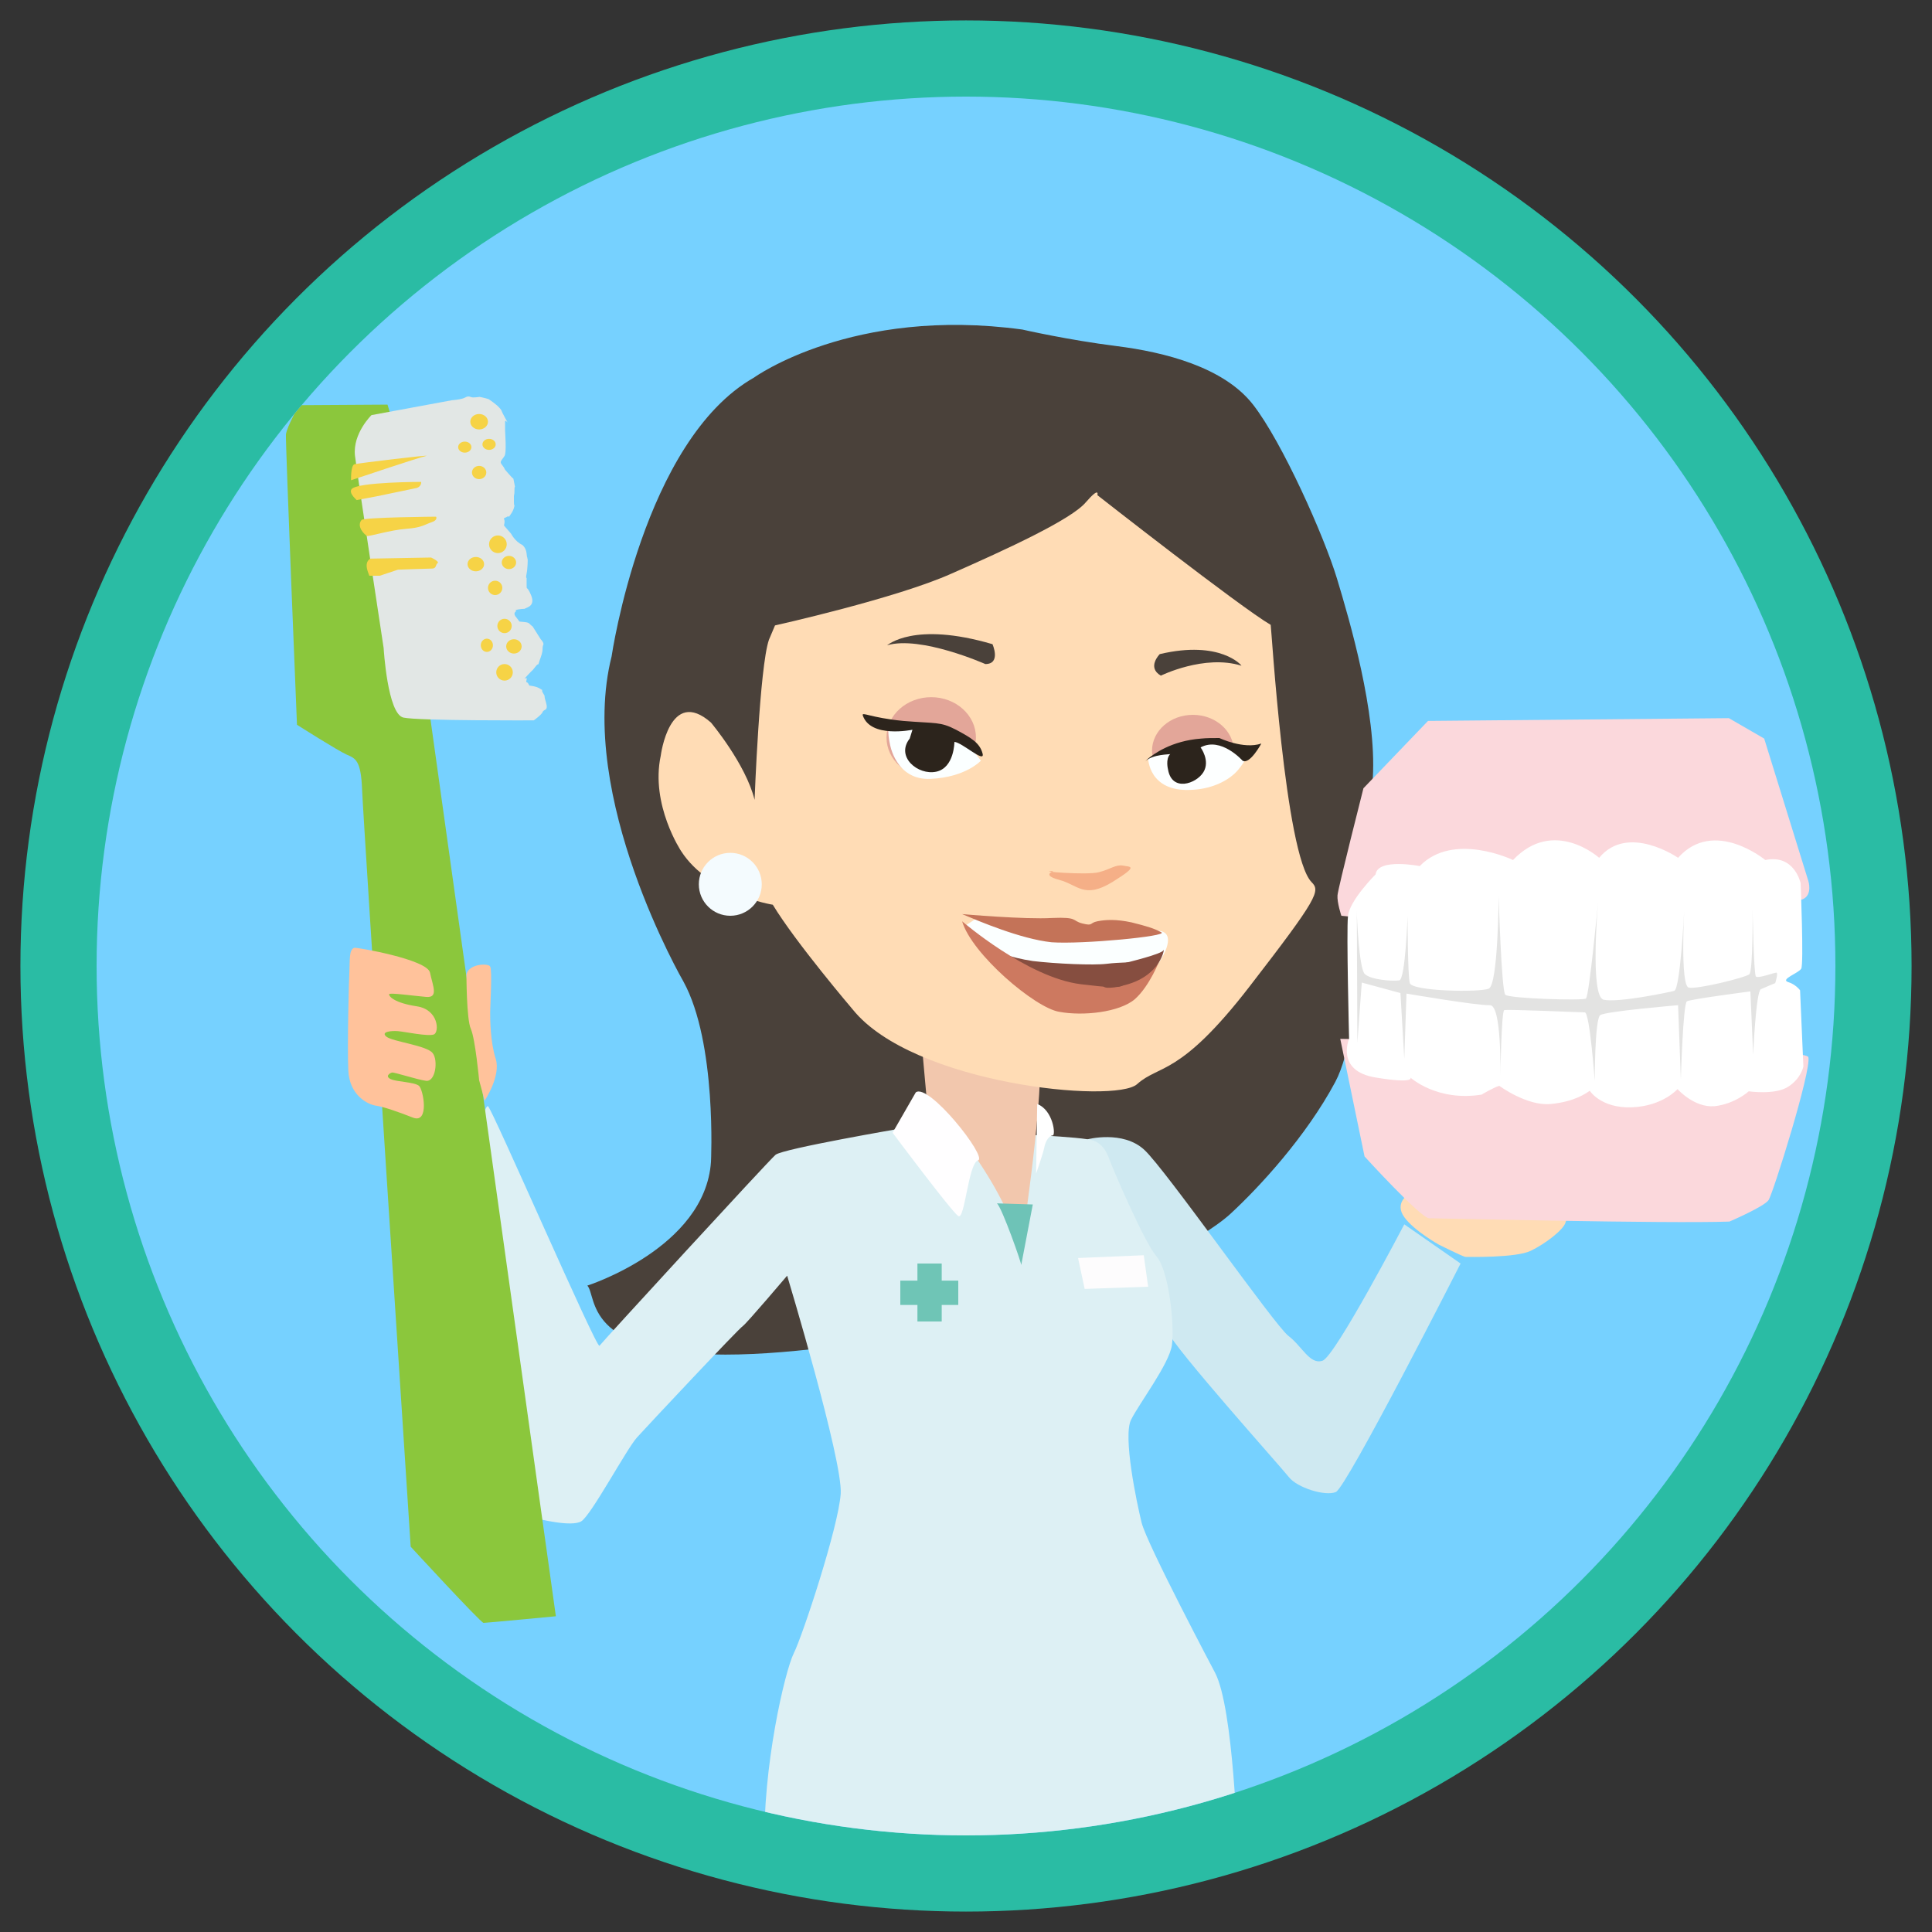 <?xml version="1.0" encoding="utf-8"?>
<!-- Generator: Adobe Illustrator 25.0.0, SVG Export Plug-In . SVG Version: 6.00 Build 0)  -->
<svg version="1.1" id="Livello_1" xmlns="http://www.w3.org/2000/svg" xmlns:xlink="http://www.w3.org/1999/xlink" x="0px" y="0px"
	 width="350px" height="350px" viewBox="0 0 350 350" style="enable-background:new 0 0 350 350;" xml:space="preserve">
<rect x="0" y="0" width="350" height="350" fill="#333333" stroke="none"/>
<style type="text/css">
	.st0{fill:#2ABCA4;}
	.st1{fill:#76D1FF;}
	.st2{clip-path:url(#SVGID_2_);fill:#BABABA;}
	.st3{clip-path:url(#SVGID_4_);}
	.st4{fill:#4A413A;}
	.st5{fill:#CFE9F1;}
	.st6{fill:#DDF0F4;}
	.st7{fill:#F2C7AD;}
	.st8{fill:#FFDCB5;}
	.st9{fill:#E3A699;}
	.st10{fill:#FDFFFF;}
	.st11{fill:#2C241C;}
	.st12{fill:#FBFFFF;}
	.st13{fill:#F4FBFE;}
	.st14{fill:#F5AF87;}
	.st15{fill:#864E40;}
	.st16{fill:#CD7960;}
	.st17{fill:#C47358;}
	.st18{fill:#FFFEFF;}
	.st19{fill:#FFFFFF;}
	.st20{fill:#6EC3B7;}
	.st21{fill:#FDFCFD;}
	.st22{fill:#6FC5B6;}
	.st23{fill:#8BC73C;}
	.st24{fill:#FFC29B;}
	.st25{fill:#E2E7E5;}
	.st26{fill:#F6D346;}
	.st27{fill:#FBD8DC;}
	.st28{fill:#E3E3E2;}
</style>
<circle class="st0" cx="175" cy="175" r="171.3"/>
<circle class="st1" cx="175" cy="175" r="157.5"/>
<g>
	<g>
		<g>
			<defs>
				<circle id="SVGID_1_" cx="175" cy="175" r="157.5"/>
			</defs>
			<clipPath id="SVGID_2_">
				<use xlink:href="#SVGID_1_"  style="overflow:visible;"/>
			</clipPath>
			<path class="st2" d="M230.7,290.5L230.7,290.5L230.7,290.5z"/>
		</g>
	</g>
</g>
<g>
	<g>
		<defs>
			<circle id="SVGID_3_" cx="175" cy="175" r="157.5"/>
		</defs>
		<clipPath id="SVGID_4_">
			<use xlink:href="#SVGID_3_"  style="overflow:visible;"/>
		</clipPath>
		<g class="st3">
			<path class="st4" d="M110.8,118.9c0,0,5.7-39.1,25.8-50.5c0,0,17.8-12.9,48.6-8.7c0,0,8.3,1.9,17.1,3c8.7,1.1,19.4,3.8,24.7,10.6
				c5.3,6.8,12.9,23.9,15.2,31.5c2.3,7.6,7.2,24.3,6.5,36.1c-0.7,11.8-1.5,45.2-6.8,55.1c-5.3,9.9-13.7,19-19,23.9
				s-23.5,14-24.7,14.5c-1.1,0.4-41,11-66.8,11s-23.2-10.6-25-12.5c0,0,21.3-6.8,22.4-22.4c0,0,1.1-21.6-5-32.7
				C123.8,177.8,104.4,144.3,110.8,118.9z"/>
			<path class="st5" d="M197,206.4c0,0,6.4-1.7,10.3,1.9s23.6,31.8,26.1,33.7c2.5,1.9,3.9,5.3,6.2,4.5c2.3-0.8,14.8-24.7,14.8-24.7
				l10.2,7.1c0,0-20.6,40.5-22.6,41.4c-2,0.8-7-0.8-8.5-2.7c-1.5-1.9-20.6-23.2-22-26.4c-1.5-3.2-10.9-18.9-10.9-18.9L197,206.4z"/>
			<path class="st6" d="M163.4,204.4c0,0-21.6,3.7-22.9,4.8c-1.2,1-31.4,33.9-31.9,34.6c-0.5,0.7-19.5-43.1-20.2-43.4
				c-0.7-0.4-3.4,10.1-3.4,10.1l5,50.9l7.3,13.7c0,0,6.2,1.6,8,0.5c1.8-1.1,8.2-13.1,10.1-15.2c1.9-2.1,18.4-19.7,19.2-20.2
				c0.7-0.5,8-9.1,8-9.1s10.1,33.5,9.7,39.5c-0.4,6-6.9,25.7-8.5,28.9c-1.6,3.2-5.7,20.7-5.3,35.6c0.4,14.9,0,0,0,0h85.7
				c0,0-0.7-25.7-4.1-32.1c0,0-12.4-23.4-13.3-27.2c-0.9-3.7-3.4-15.6-1.9-18.6c1.5-3,6.9-10.1,7.4-13.5c0.5-3.4-0.5-13.5-2.8-16.1
				c-2.3-2.7-8-16.1-8.5-17.5c-0.5-1.4-1.4-3.4-3.9-3.7c-2.5-0.4-8.3-0.7-8.3-0.7L163.4,204.4z"/>
			<path class="st7" d="M166.7,186l1.1,12.2c0,0,15.6,17,17,29.1c0,0,4.1-26.2,3.6-36C187.8,181.6,166.7,186,166.7,186z"/>
			<path class="st8" d="M237.6,159.8c1.6,1.6,1.3,2.7-11.3,19c-12.6,16.3-16.3,14-20.3,17.6s-40.6,0-51.5-13.5
				c0,0-10.4-12.2-14.5-19c0,0-11.5-1.8-16.6-9.7c0,0-5.6-8.4-3.7-17.3c0,0,1.6-12.6,9.1-6c0,0,6.3,7.5,7.9,14c0,0,0.9-24.1,2.6-29
				l1.1-2.6c0,0,22-4.9,32-9.4c10-4.4,21.7-9.8,24.3-12.9c2.6-3,2.1-1.3,2.1-1.3s25.9,20.3,31.4,23.5
				C230.3,113.3,232.8,154.9,237.6,159.8z"/>
			<ellipse class="st9" cx="168.7" cy="133.6" rx="8.1" ry="7.3"/>
			<ellipse class="st9" cx="216.1" cy="136" rx="7.4" ry="6.5"/>
			<path class="st4" d="M210.1,118.5c0,0-2.4,2.4,0.2,3.9c0,0,7.9-3.9,14.6-1.8C225,120.6,221.1,115.9,210.1,118.5z"/>
			<path class="st4" d="M179.8,116.7c0,0,1.6,3.6-1.3,3.6c0,0-11.7-5.2-17.8-3.4C160.8,116.9,165.5,112.5,179.8,116.7z"/>
			<path class="st10" d="M215.6,143.1c3.7-0.1,6.5-1.5,8.1-3s2.7-4,2.7-4l-6.7-2l-5.4,0.7c0,0-3.9,1-4.4,1.6c-0.5,0.5-1.9,1-1.9,1
				S208.1,143.4,215.6,143.1z"/>
			<path class="st11" d="M207.5,137.9c0,0,0.1-0.1,0.4-0.4c1.1-0.9,4.3-3.3,9.7-3.7c1-0.1,2.1-0.1,3.3-0.1c0,0,4.4,2.1,7.6,1
				c0,0-2.1,3.9-3.4,3.1c0,0-3.9-4.4-7.6-2.4c0,0,1.8,2.4,0.5,4.5s-5.7,3.6-6.4-0.5c0,0-0.5-1.9,0.4-2.8
				C211.9,136.7,208.9,136.6,207.5,137.9z"/>
			<path class="st12" d="M161.2,134.7c0,0,1,6.7,7.4,6.4c6.4-0.3,9.1-3.3,9.1-3.3l-3-3.9l-3.1-2.1l-4.7-0.3c0,0-5.1-0.1-5.7,0.1
				C160.6,132,161.2,134.7,161.2,134.7z"/>
			<path class="st11" d="M156.3,129.6c-0.2-0.7,1.3,0.4,7.3,1c6,0.5,6.7,0.1,9.6,1.6c2.8,1.5,4.3,2.4,4.8,4.3c0.5,1.9-3.7-2-5.1-2.1
				c0,0,0,4.7-3.3,5.4c-3.3,0.7-7.4-2.7-4.8-6l0.5-1.6C165.3,132.2,157.7,133.8,156.3,129.6z"/>
			<circle class="st13" cx="132.3" cy="160.2" r="5.7"/>
			<path class="st14" d="M190.8,157.8c0.2,0-2.3,0.7,1.1,1.6s4.5,3.5,9.6,0.4c5-3.1,3.2-2.7,1.9-3c-1.3-0.2-2.3,0.7-4.3,1.2
				C197,158.6,187.3,157.8,190.8,157.8z"/>
			<path class="st12" d="M176.7,166.5l-2,1.3l5.4,5.3c0,0,10.9,5.6,11.3,5.6s12-0.8,12-0.8s5.5-1.1,5.3-1.2
				c-0.2-0.1,1.5-2.7,1.5-2.7s3-4.5,0.2-5.3c-2.7-0.7-9.1-0.1-9.1-0.1s-6.8,0.4-7.4,0.5c-0.5,0.1-5.1-1.2-6-1
				c-1,0.2-4.4-0.2-4.4-0.2S176.9,166.5,176.7,166.5z"/>
			<path class="st15" d="M180,172.2c0,0,3,1.3,7.1,1.9c4.2,0.5,11,0.8,13.4,0.5s5-0.2,6.7-0.5c1.8-0.2,0.5,3.7-0.1,4.1
				c-0.7,0.2-8.6,3.2-8.6,3.2l-9.4-1.8l-6.5-3.4C182.7,176.1,180.2,172.3,180,172.2z"/>
			<path class="st16" d="M174.3,166.9c0,0,11.8,10.2,21.5,11.4c9.7,1.2,6.8,0.1,9-1c2.2-1.1,5.3-3.4,5.3-3.4s-1.8,4.7-4.5,7.1
				c-2.8,2.4-9.4,3.1-13.7,2.3C187.5,182.6,176,172.8,174.3,166.9z"/>
			<path class="st17" d="M174.3,165.6c0,0,11.4,1,16.3,0.7c4.8-0.2,3.5,0.5,5.5,1s1.2-0.1,2.7-0.4c1.5-0.3,3.4-0.4,6.2,0.2
				c2.8,0.7,4.1,1.1,5.4,1.8c1.3,0.7-14.4,2.2-19.9,1.8C184.9,170.1,177.4,166.9,174.3,165.6z"/>
			<path class="st15" d="M204,174.4c0,0,6.7-1.6,6.8-2.3c0.2-0.7-0.2,4.9-7.6,6.5c-7.4,1.7-0.5-3.4-0.5-3.4L204,174.4z"/>
			<path class="st18" d="M165.9,197.9l-4.2,7.3c0,0,10.6,14.2,11.9,15.1c1.2,0.8,1.8-9.6,3.6-10.1
				C178.9,209.6,168.2,196.1,165.9,197.9z"/>
			<path class="st19" d="M187.9,200l-0.2,12.6c0,0,1.3-3.7,1.5-4.8c0.2-1.1,0.9-2.1,1.5-2.1S190.8,201.1,187.9,200z"/>
			<path class="st20" d="M180.6,218l6.5,0.2l-2.1,11C185.2,229.2,181.5,218.7,180.6,218z"/>
			<polygon class="st21" points="195.3,227.9 196.5,233.5 208,233.1 207.2,227.4 			"/>
			<rect x="166.2" y="228.9" class="st22" width="4.4" height="10.5"/>
			<rect x="163.1" y="232" class="st22" width="10.5" height="4.4"/>
			<path class="st23" d="M54.2,73.4c0,0-2.2,3.8-2.4,5.3c-0.1,1.5,2,52.6,2,52.6s7.4,4.7,9,5.4s2.6,1,2.8,6.4
				c0.2,5.4,8.8,137.1,8.8,137.1S87.1,294,87.6,294c0.5,0,13.1-1.2,13.1-1.2L77.9,129.7l-5.6-49.4l-2.1-7L54.2,73.4z"/>
			<path class="st24" d="M64.2,171.7c0.4-0.1,13.2,2.1,13.7,4.5c0.5,2.4,1.6,4.6-0.7,4.4s-6.6-0.8-6.7-0.5c-0.1,0.4,1,1.6,5,2.2
				c4,0.6,4.1,4.7,3.1,5.1c-1.1,0.4-5.3-0.5-6.5-0.6c-1.2-0.1-3.2,0.1-2.1,1s7.4,1.6,8.4,3c1,1.3,0.5,5.2-1.2,5
				c-1.6-0.2-5.8-1.6-6.2-1.5c-0.4,0.1-1.3,0.7-0.2,1.2s4.2,0.5,5.1,1.2c0.8,0.7,1.9,6.8-1,5.8c-2.8-1.1-5.4-2-6.8-2.2
				c-1.4-0.2-4.8-1.8-5-6.4s0.1-16.3,0.2-18.1C63.4,173.9,63.2,172,64.2,171.7z"/>
			<path class="st24" d="M84.5,176.5c0,0,0,8.2,0.8,9.9c0.8,1.8,1.5,9.3,1.5,9.3l1,3.7c0,0,3-4.5,2-7.6c-1-3.1-1-7.3-1-8.4
				c0-1.1,0.4-7.6,0-8.3C88.6,174.5,85,174.5,84.5,176.5z"/>
			<path class="st25" d="M67.3,75.2c0,0-3.4,3.3-3,7.3c0.5,4,5.2,34.9,5.2,34.9s0.7,12,3.6,12.6c2.8,0.6,23.6,0.5,23.6,0.5
				s1.4-1,1.6-1.5c0.2-0.6,1.1-0.1,0.6-1.8c-0.5-1.6,0-0.8-0.5-1.6c-0.5-0.8,0.2-0.4-0.5-0.8c-0.7-0.5-2-0.6-2-0.6
				c-0.5-1.1-0.7-0.2-0.5-1.1c0.2-0.8-1.1,0.6,0.2-0.8c1.3-1.4,0.5-0.4,1.3-1.4c0.8-1.1,0.5,0,0.8-1.1c0.4-1.1,0.6-1.6,0.6-2.4
				c0-0.7,0.4-0.6-0.1-1.3s0.2,0.4-0.5-0.7c-0.7-1.1-1.2-1.9-1.2-1.9c-0.7-0.5-0.5-0.7-1.4-0.8c-1-0.1-1-0.1-1-0.1l-0.6-0.8
				c0,0-0.6-0.6-0.1-1c0.5-0.4-0.8-0.1,0.5-0.4c1.3-0.2,1,0,1.3-0.2c0.4-0.2,1.8-0.5,1-2.4c-0.8-1.9-0.8-0.7-0.8-1.9
				c0-1.1,0-1.2,0-1.2s-0.2,0.1,0-0.8c0.2-1,0.2-2.5,0.2-2.5c-0.2-1.1-0.1,0-0.2-1.1s-0.8-1.6-0.8-1.6c-1.3-0.6-2-2-2-2l-1.3-1.5
				c0.4-1.5-0.5-1.1,0.4-1.5c0.8-0.5,0.2,0.4,0.8-0.5c0.6-0.8,0.7-1.6,0.7-1.6s-0.1,0-0.1-0.8c0-0.8,0-0.2,0-0.8
				c0-0.6,0.1-0.1,0.1-1.2s0.2-0.1,0-1.1c-0.2-1-0.2-1-0.2-1s-0.1,0-0.8-0.8c-0.7-0.8-0.7-0.8-0.7-0.8s0.5,0.8,0,0
				C91,84,90.4,84,90.9,83.3c0.5-0.7,0.1-0.1,0.5-0.7c0.4-0.6,0.1-4.2,0.1-4.7c0-0.5,0,0.5,0-0.5s0-0.2,0-1c0-0.7,1,1.1,0-0.7
				c-1-1.8-0.4-1.1-1-1.8c-0.6-0.7-2-1.6-2-1.6c-0.6-0.2-1.6-0.4-1.6-0.4s-0.7,0.1-1.2,0.1c-0.5,0-0.7-0.4-1.4,0s-2.4,0.5-2.4,0.5
				L67.3,75.2z"/>
			<ellipse class="st26" cx="86.8" cy="76.4" rx="1.6" ry="1.4"/>
			<ellipse class="st26" cx="84.2" cy="81" rx="1.2" ry="1"/>
			<ellipse class="st26" cx="88.6" cy="80.5" rx="1.2" ry="1"/>
			<ellipse class="st26" cx="86.8" cy="85.6" rx="1.3" ry="1.2"/>
			<circle class="st26" cx="90.2" cy="98.6" r="1.6"/>
			<ellipse class="st26" cx="89.7" cy="106.5" rx="1.3" ry="1.3"/>
			<ellipse class="st26" cx="92.2" cy="101.9" rx="1.3" ry="1.2"/>
			<ellipse class="st26" cx="86.2" cy="102.2" rx="1.5" ry="1.3"/>
			<circle class="st26" cx="91.4" cy="113.4" r="1.3"/>
			<ellipse class="st26" cx="88.2" cy="116.9" rx="1.1" ry="1.2"/>
			<ellipse class="st26" cx="93.1" cy="117.1" rx="1.4" ry="1.3"/>
			<ellipse class="st26" cx="91.4" cy="121.8" rx="1.5" ry="1.5"/>
			<path class="st26" d="M64.2,84.1c0.8-0.2,14.1-1.8,13-1.5C76.1,82.8,63.6,87,63.6,87S63.5,84.4,64.2,84.1z"/>
			<path class="st26" d="M63.7,88.6c1.1-1.3,12.6-1.3,12.6-1.3s0.1,0.8-0.8,1.1c-1,0.2-7.2,1.5-7.2,1.5l-3.7,0.7
				C64.7,90.6,63.1,89.4,63.7,88.6z"/>
			<path class="st26" d="M65.5,94.2C66,93.7,79,93.6,79,93.6s0.4,0.6-0.8,1c-1.2,0.4-1.8,1-4.6,1.2c-2.8,0.2-6.7,1.4-7.1,1.3
				C66.1,96.9,64.5,95.4,65.5,94.2z"/>
			<path class="st26" d="M67.1,101.2l11-0.2c0,0,1.5,0.7,1.2,1c-0.4,0.2-0.2,1-1,1c-0.7,0-6.2,0.2-6.2,0.2l-3.3,1.1h-1.9
				C66.9,104.1,65.7,102,67.1,101.2z"/>
			<path class="st8" d="M255,216.5c0,0-2.4,1.5-0.6,4s6.3,5,6.3,5s4.4,2.2,4.8,2.2s9.1,0.2,11.8-1.1c2.7-1.3,5.9-3.8,6.3-5.1
				c0.4-1.3,1.4-4,1.1-4.1c-0.3-0.1-8.8-1.2-8.8-1.2L255,216.5z"/>
			<path class="st27" d="M242.8,188.2l4.4,21.3c0,0,10.2,11.2,11.7,11.2c1.5,0,43.1,1,54.4,0.6c0,0,6.3-2.7,7.1-3.9
				c0.8-1.2,7.8-23.5,7.2-25.9C326.8,189.3,242.8,188.2,242.8,188.2z"/>
			<path class="st27" d="M243,165.9c0,0-0.8-2.4-0.7-3.7c0.1-1.3,4.7-19.4,4.7-19.4l11.7-12.2l54.5-0.5l6.4,3.7l8,25.8
				c0,0,0.8,2.5-1,3.3c-1.8,0.8-24.5,0.5-24.5,0.5s-27,2.6-27.3,2.6c-0.4,0-26.7,0.4-26.7,0.4L243,165.9z"/>
			<path class="st19" d="M244.4,188.2c0,0-2.5,5.8,4.8,7c7.3,1.2,6.3,0,6.3,0s4.8,4.4,12.9,3.1c0,0,2-1.2,3.2-1.6c0,0,5,3.7,9.3,3.3
				c4.4-0.4,6.5-2,7.1-2.4c0,0,2,3.2,7.6,3c5.6-0.2,8.3-3.3,8.3-3.3s3,3.4,6.7,3.1c3.7-0.4,6.2-2.7,6.2-2.7s4.7,0.7,7.1-0.8
				c2.4-1.5,2.8-3.7,2.8-3.7l-0.6-13.8c0,0-0.8-1.1-2.2-1.5c-1.4-0.5,1.9-1.6,2.4-2.4c0.5-0.7-0.1-15.5-0.1-15.5s-1.1-5.3-6.4-4.2
				c0,0-9.3-7.7-15.8-0.4c0,0-9.1-6.3-14.3,0c0,0-8.2-7.4-15.6,0.4c0,0-10.8-5.2-16.9,1.1c0,0-7.6-1.5-8,1.5c0,0-4.8,4.8-5,7.6
				C243.9,168.5,244.4,188.2,244.4,188.2z"/>
			<path class="st28" d="M245.8,165l0.1,23.9l0.8-10.9l7,1.9l0.7,11.9l0.4-11.8c0,0,12.9,2.2,15.1,2.1c2.2-0.1,1.9,12.8,1.9,12.8
				s0.2-11.7,0.7-11.9c0.5-0.2,13.7,0.4,14.6,0.4s1.8,12.4,1.8,12.4s0-11.2,1-11.9c1-0.7,14.1-1.8,14.1-1.8l0.5,13.4
				c0,0,0.4-13.7,1.1-14.1c0.7-0.4,11.5-1.8,11.5-1.8l0.5,11.5c0,0,0.5-11.5,1.4-11.9s2.6-1.1,2.6-1.1s0.6-1.9,0.2-1.9
				s-3.3,1.1-3.7,0.7s-0.6-12.3-0.6-12.3s0.1,11.4-0.6,11.9c-0.7,0.6-9.6,2.8-11,2.4c-1.5-0.5-0.8-13.8-0.8-13.8s-0.7,14.1-1.8,14.4
				s-10.3,2.2-12.8,1.6c-2.5-0.6-1-17.6-1-17.6s-1.6,17-2.2,17.4c-0.6,0.4-14,0-14.6-0.7c-0.7-0.7-1.2-17.8-1.2-17.8
				s-0.1,16-1.8,16.7c-1.6,0.7-13.8,0.5-14.3-1c-0.4-1.5-0.4-12.2-0.4-12.2s-0.4,11.5-1.5,11.7c-1.2,0.2-5.3-0.1-6.3-1.2
				C246.2,175.2,245.8,166.1,245.8,165z"/>
		</g>
	</g>
</g>
</svg>
